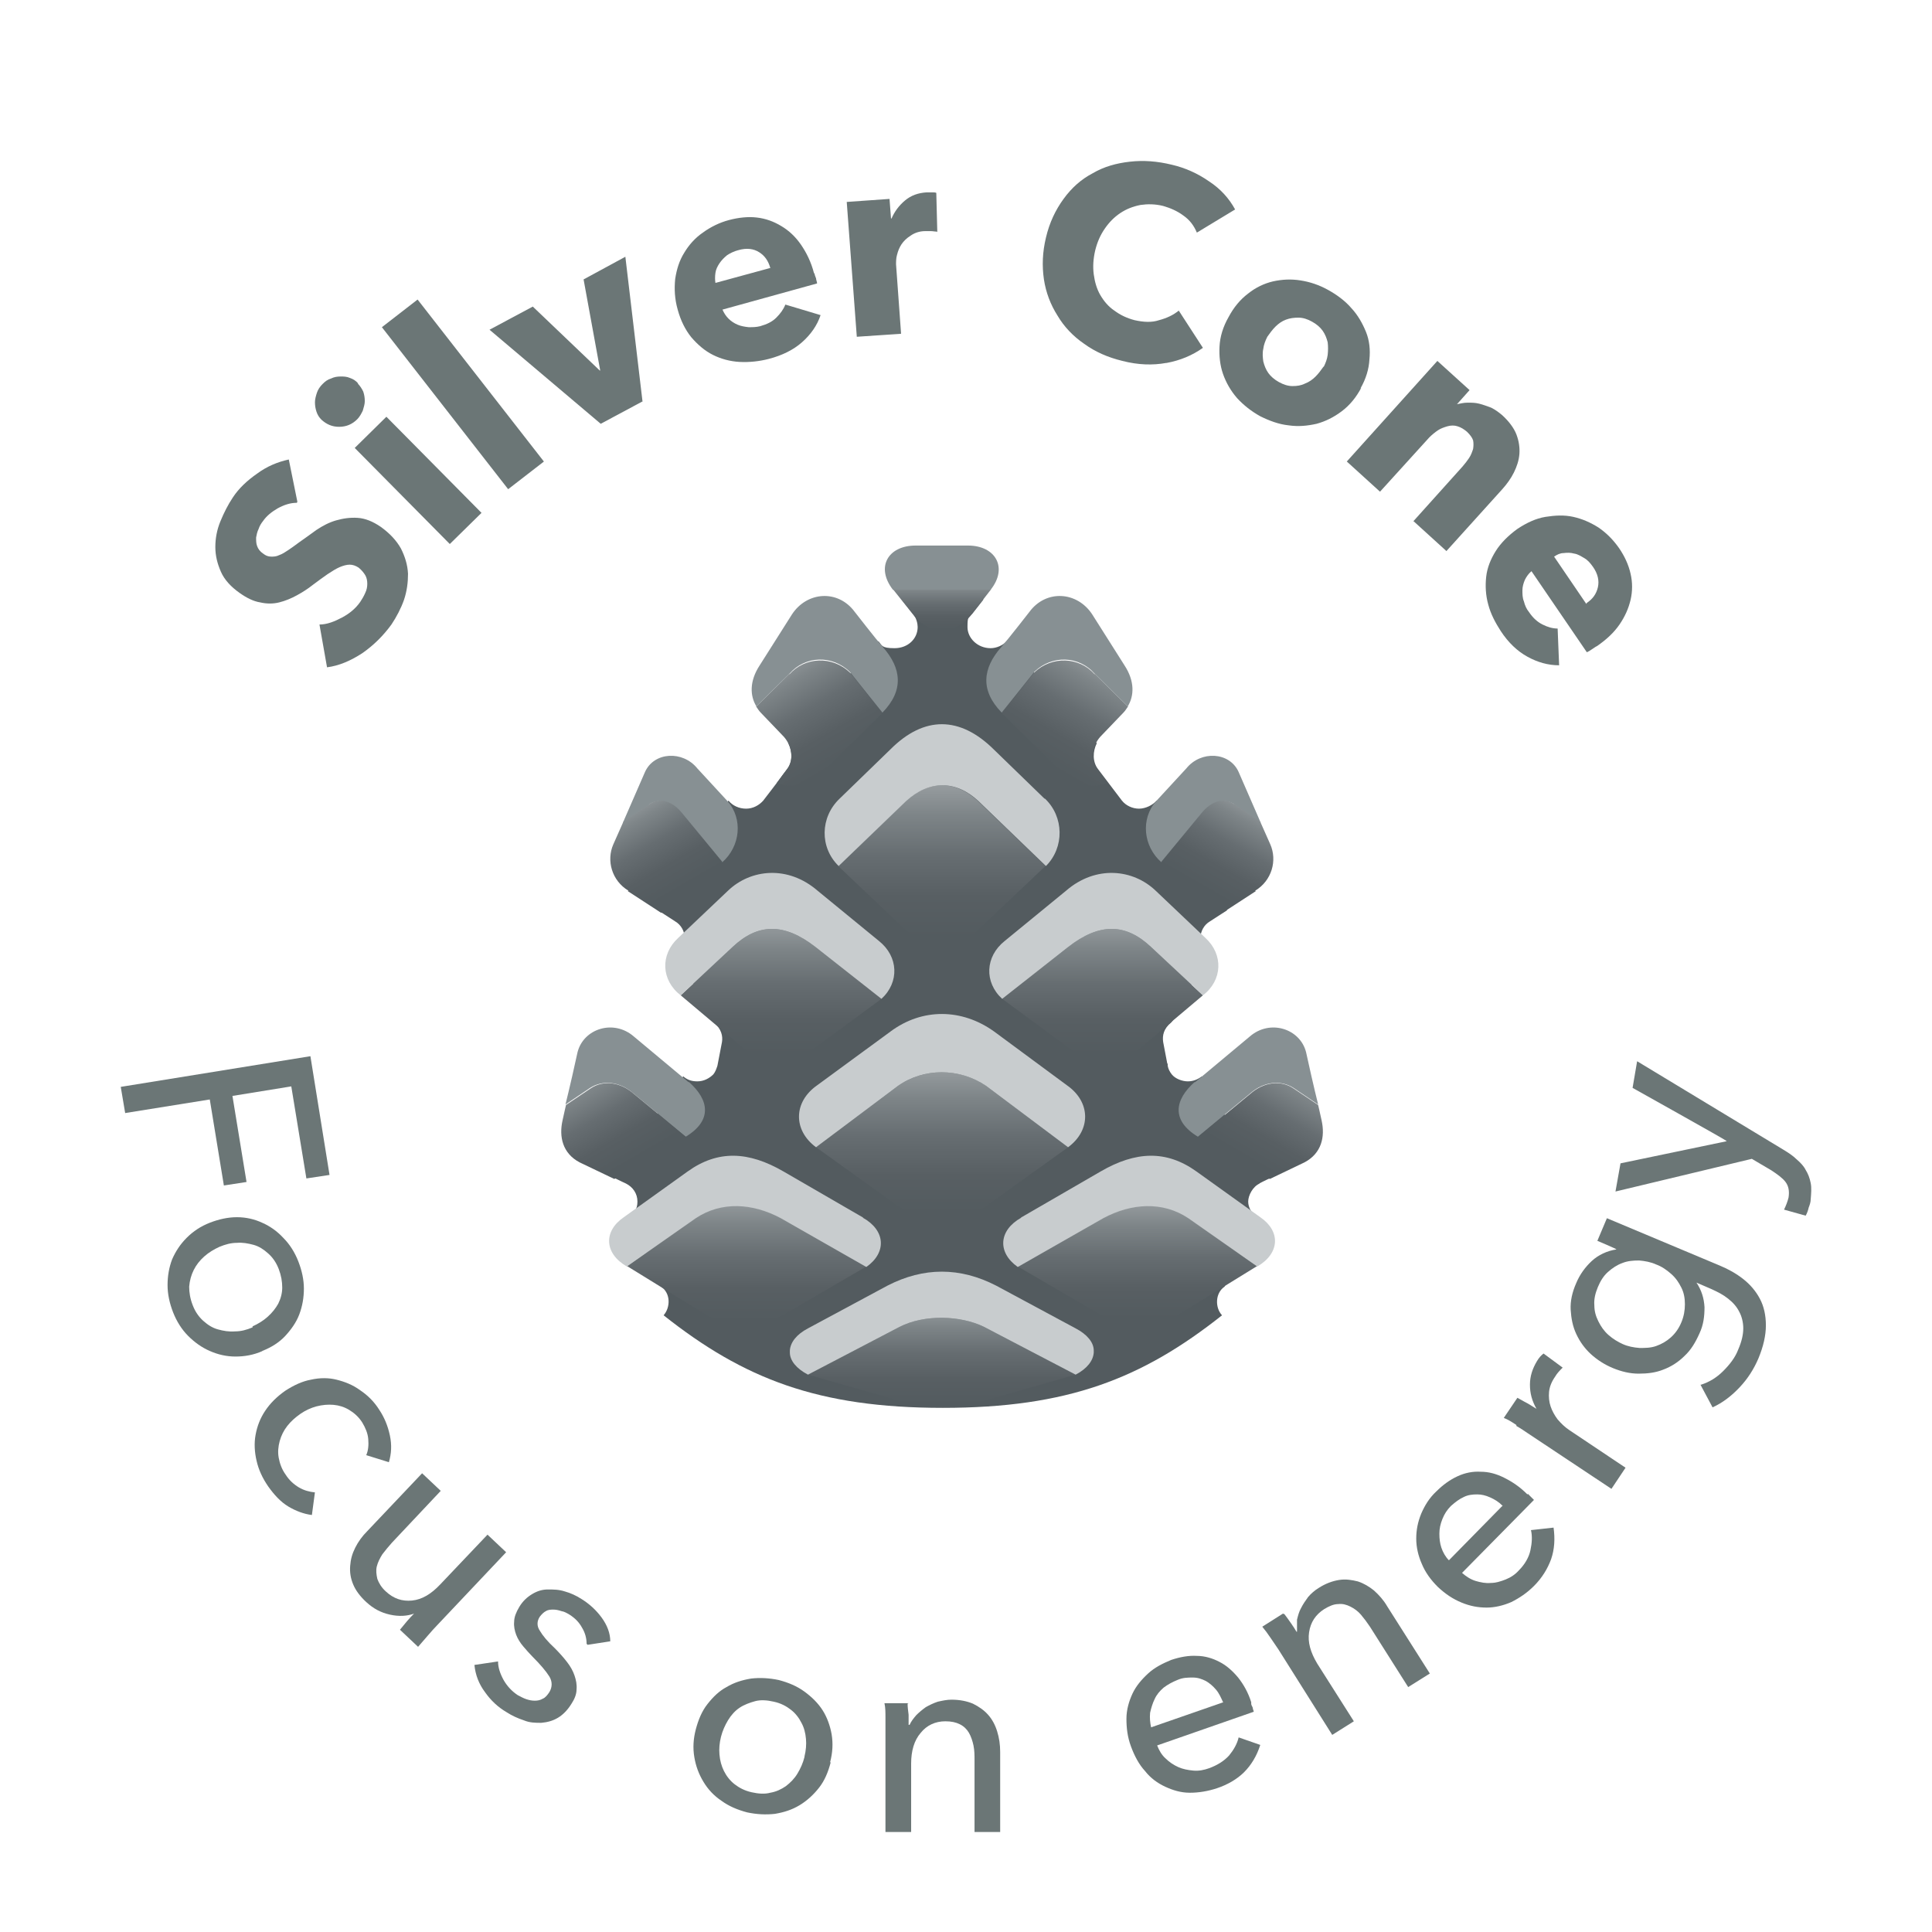 <svg width="48" height="48" viewBox="0 0 48 48" fill="none" xmlns="http://www.w3.org/2000/svg">
<g clip-path="url(#clip0_75_6039)">
<path d="M31.286 29.403C31.286 29.403 31.424 29.328 31.624 29.241C31.124 28.691 29.761 26.841 29.861 26.741C29.761 26.816 29.649 26.866 29.511 26.866C29.374 26.866 29.199 26.803 29.111 26.691C29.061 26.628 29.024 26.553 29.011 26.478V26.441C29.011 26.441 29.011 26.428 28.999 26.416L28.899 25.891C28.874 25.728 28.911 25.553 29.099 25.403C29.224 25.291 29.986 23.666 29.986 23.666C29.886 23.578 29.824 23.441 29.824 23.316C29.824 23.141 29.911 22.979 30.061 22.891L30.486 22.616C30.011 21.866 28.736 19.891 28.736 19.891C28.636 20.004 28.461 20.091 28.299 20.091C28.136 20.091 27.974 20.016 27.874 19.891C27.874 19.891 27.449 19.329 27.286 19.116C27.136 18.929 27.149 18.666 27.249 18.466C26.399 17.491 24.999 15.954 25.012 15.929C24.924 16.029 24.762 16.104 24.611 16.104C24.287 16.104 24.037 15.854 24.037 15.579C24.037 15.304 24.061 15.354 24.162 15.241L24.436 14.891H22.399L22.674 15.241C22.774 15.354 22.799 15.504 22.799 15.579C22.799 15.866 22.562 16.104 22.224 16.104C21.887 16.104 21.912 16.029 21.824 15.929C21.837 15.954 20.437 17.491 19.587 18.466C19.687 18.679 19.699 18.929 19.549 19.116C19.387 19.341 18.962 19.891 18.962 19.891C18.862 20.004 18.712 20.091 18.537 20.091C18.362 20.091 18.199 20.016 18.099 19.891C18.099 19.891 16.824 21.866 16.349 22.616L16.774 22.891C16.924 22.979 17.012 23.141 17.012 23.316C17.012 23.491 16.949 23.578 16.849 23.666C16.849 23.666 17.612 25.291 17.737 25.403C17.924 25.566 17.962 25.741 17.937 25.891L17.824 26.478C17.799 26.553 17.774 26.628 17.724 26.691C17.624 26.791 17.487 26.866 17.324 26.866C17.162 26.866 17.062 26.816 16.974 26.741C16.974 26.741 15.587 28.816 15.212 29.241C15.412 29.341 15.549 29.403 15.549 29.403C15.724 29.491 15.837 29.653 15.837 29.853C15.837 30.053 15.749 30.128 15.637 30.228L16.424 31.966C16.662 32.128 16.662 32.478 16.487 32.678C18.474 34.253 20.324 34.978 23.424 34.978C26.524 34.978 28.374 34.253 30.361 32.678C30.186 32.491 30.186 32.128 30.424 31.966L31.211 30.228C31.099 30.141 31.011 30.003 31.011 29.853C31.011 29.703 31.124 29.478 31.299 29.403H31.286Z" fill="#535B5F"/>
<path d="M27.199 16.741L28.024 17.554C27.987 17.604 27.962 17.654 27.912 17.704L27.337 18.304C27.137 18.529 27.074 18.879 27.262 19.116C27.324 19.191 27.412 19.316 27.512 19.454C27.149 19.591 26.724 19.516 26.424 19.229L24.887 17.716L25.699 16.704C26.137 16.291 26.812 16.316 27.199 16.754V16.741Z" fill="url(#paint0_linear_75_6039)"/>
<path d="M18.2 23.529L16.912 24.728L18.5 26.066C19.012 26.428 19.812 26.391 20.287 26.003L21.899 24.816L20.262 23.529C19.474 22.916 18.825 22.941 18.2 23.529Z" fill="url(#paint1_linear_75_6039)"/>
<path d="M21.837 23.378L20.312 22.129C19.574 21.491 18.649 21.591 18.087 22.129L16.849 23.303C16.399 23.716 16.424 24.354 16.912 24.729L18.199 23.529C18.824 22.941 19.474 22.916 20.262 23.529L21.899 24.816C22.349 24.404 22.324 23.766 21.837 23.378Z" fill="#C8CCCE"/>
<path d="M22.186 14.641L22.724 15.316C23.099 15.766 23.712 15.766 24.099 15.316L24.624 14.641H22.186Z" fill="url(#paint2_linear_75_6039)"/>
<path d="M19.612 16.741L18.787 17.554C18.824 17.604 18.849 17.654 18.899 17.704L19.474 18.304C19.674 18.529 19.737 18.879 19.549 19.116C19.487 19.191 19.399 19.316 19.299 19.454C19.662 19.591 20.087 19.516 20.387 19.229L21.924 17.716L21.111 16.704C20.674 16.291 19.999 16.316 19.612 16.754V16.741Z" fill="url(#paint3_linear_75_6039)"/>
<path d="M18.787 17.554L19.612 16.741C20 16.291 20.674 16.266 21.112 16.691L21.924 17.704C22.462 17.154 22.399 16.604 21.937 16.079C21.762 15.879 21.237 15.204 21.237 15.204C20.825 14.641 20.05 14.691 19.675 15.266L18.875 16.529C18.612 16.929 18.637 17.291 18.787 17.541V17.554Z" fill="#879093"/>
<path d="M28.024 17.554L27.199 16.741C26.812 16.291 26.137 16.266 25.699 16.691L24.887 17.704C24.349 17.154 24.412 16.604 24.874 16.079C25.049 15.879 25.574 15.204 25.574 15.204C25.987 14.641 26.762 14.691 27.137 15.266L27.937 16.529C28.199 16.929 28.174 17.291 28.024 17.541V17.554Z" fill="#879093"/>
<path d="M24.061 13.554H22.749C22.061 13.554 21.749 14.091 22.186 14.654H24.611C25.049 14.104 24.736 13.554 24.049 13.554H24.061Z" fill="#879093"/>
<path d="M16.137 19.979C16.375 19.829 16.687 19.904 16.937 20.216L17.937 21.429C18.399 21.029 18.462 20.341 18.075 19.904L17.325 19.091C16.962 18.641 16.25 18.679 16.025 19.179L15.475 20.441L16.137 19.991V19.979Z" fill="#879093"/>
<path d="M15.599 22.141L16.424 22.678L17.949 21.416L16.949 20.204C16.699 19.891 16.387 19.816 16.149 19.966L15.487 20.416L15.237 20.979C15.062 21.379 15.199 21.879 15.612 22.128L15.599 22.141Z" fill="url(#paint4_linear_75_6039)"/>
<path d="M30.661 19.979C30.424 19.829 30.111 19.904 29.861 20.216L28.861 21.429C28.399 21.029 28.336 20.341 28.724 19.904L29.474 19.091C29.836 18.641 30.549 18.679 30.773 19.179L31.323 20.441L30.661 19.991V19.979Z" fill="#879093"/>
<path d="M31.199 22.141L30.374 22.678L28.849 21.416L29.849 20.204C30.099 19.891 30.412 19.816 30.649 19.966L31.311 20.416L31.561 20.979C31.736 21.379 31.599 21.879 31.186 22.128L31.199 22.141Z" fill="url(#paint5_linear_75_6039)"/>
<path d="M17.287 30.253L15.575 31.453L17.562 32.678C18.137 32.978 19.037 32.941 19.575 32.603L21.524 31.466L19.399 30.253C18.687 29.878 17.925 29.828 17.287 30.253Z" fill="url(#paint6_linear_75_6039)"/>
<path d="M21.449 30.253L19.462 29.103C18.599 28.603 17.837 28.566 17.087 29.103L15.499 30.241C14.987 30.591 15.012 31.141 15.574 31.466L17.287 30.266C17.924 29.841 18.699 29.891 19.399 30.266L21.524 31.478C22.037 31.116 21.999 30.566 21.436 30.253H21.449Z" fill="#C8CCCE"/>
<path d="M29.524 30.253L31.236 31.453L29.249 32.678C28.674 32.978 27.774 32.941 27.236 32.603L25.287 31.466L27.412 30.253C28.124 29.878 28.887 29.828 29.524 30.253Z" fill="url(#paint7_linear_75_6039)"/>
<path d="M25.361 30.253L27.348 29.103C28.211 28.603 28.973 28.566 29.723 29.103L31.311 30.241C31.823 30.591 31.798 31.141 31.236 31.466L29.523 30.266C28.886 29.841 28.111 29.891 27.411 30.266L25.286 31.478C24.773 31.116 24.811 30.566 25.373 30.253H25.361Z" fill="#C8CCCE"/>
<path d="M22.312 26.978L20.274 28.503L22.312 29.966C22.912 30.378 23.899 30.378 24.499 29.966L26.537 28.503L24.499 26.978C23.849 26.528 22.949 26.528 22.312 26.978Z" fill="url(#paint8_linear_75_6039)"/>
<path d="M26.511 26.966L24.699 25.628C23.899 25.053 22.912 25.041 22.124 25.628L20.299 26.966C19.712 27.378 19.699 28.078 20.274 28.503L22.311 26.978C22.949 26.528 23.837 26.528 24.499 26.978L26.536 28.503C27.111 28.078 27.099 27.378 26.511 26.966Z" fill="#C8CCCE"/>
<path d="M22.499 19.904L20.824 21.516L22.499 23.104C22.999 23.553 23.799 23.553 24.299 23.104L25.974 21.516L24.299 19.904C23.736 19.379 23.074 19.379 22.499 19.904Z" fill="url(#paint9_linear_75_6039)"/>
<path d="M25.949 19.841L24.686 18.616C23.849 17.791 22.961 17.779 22.124 18.616L20.861 19.841C20.374 20.304 20.361 21.054 20.836 21.516L22.511 19.904C23.086 19.379 23.749 19.379 24.311 19.904L25.986 21.516C26.449 21.054 26.436 20.291 25.961 19.841H25.949Z" fill="#C8CCCE"/>
<path d="M28.599 23.529L29.886 24.728L28.299 26.066C27.786 26.428 26.986 26.391 26.511 26.003L24.899 24.816L26.536 23.529C27.324 22.916 27.974 22.941 28.599 23.529Z" fill="url(#paint10_linear_75_6039)"/>
<path d="M24.962 23.378L26.487 22.129C27.224 21.491 28.149 21.591 28.712 22.129L29.949 23.303C30.399 23.716 30.374 24.354 29.887 24.729L28.599 23.529C27.974 22.941 27.324 22.916 26.537 23.529L24.899 24.816C24.449 24.404 24.474 23.766 24.962 23.378Z" fill="#C8CCCE"/>
<path d="M22.349 32.966L20.074 34.153L22.349 34.803C23.037 35.016 23.787 35.003 24.449 34.803L26.724 34.153L24.449 32.966C23.861 32.678 22.962 32.653 22.349 32.966Z" fill="url(#paint11_linear_75_6039)"/>
<path d="M27.174 33.553C27.174 33.353 27.011 33.153 26.724 33.003L24.749 31.941C23.849 31.478 22.949 31.478 22.049 31.941L20.074 33.003C19.787 33.153 19.637 33.353 19.624 33.553C19.624 33.553 19.624 33.578 19.624 33.59C19.624 33.59 19.624 33.59 19.624 33.603C19.624 33.803 19.787 34.003 20.074 34.153L22.349 32.966C22.961 32.653 23.861 32.678 24.449 32.966L26.724 34.153C27.011 34.003 27.161 33.803 27.174 33.603C27.174 33.603 27.174 33.603 27.174 33.59C27.174 33.578 27.174 33.566 27.174 33.553Z" fill="#C8CCCE"/>
<path d="M17.112 26.891L15.749 25.753C15.249 25.316 14.499 25.553 14.349 26.141C14.299 26.378 14.149 27.041 14.049 27.441L14.662 27.028C14.974 26.828 15.399 26.866 15.737 27.166L17.037 28.241C17.699 27.841 17.624 27.328 17.112 26.878V26.891Z" fill="#879093"/>
<path d="M17.049 28.253L15.749 27.178C15.412 26.878 14.987 26.828 14.674 27.041L14.062 27.453C14.062 27.453 14.012 27.666 13.975 27.841C13.887 28.241 13.975 28.653 14.399 28.878C14.637 28.991 15.074 29.203 15.262 29.291C15.874 28.941 15.824 28.966 17.049 28.253Z" fill="url(#paint12_linear_75_6039)"/>
<path d="M29.686 26.891L31.049 25.753C31.549 25.316 32.299 25.553 32.449 26.141C32.499 26.378 32.649 27.041 32.749 27.441L32.136 27.028C31.824 26.828 31.399 26.866 31.061 27.166L29.761 28.241C29.099 27.841 29.174 27.328 29.686 26.878V26.891Z" fill="#879093"/>
<path d="M29.761 28.253L31.061 27.178C31.399 26.878 31.824 26.828 32.136 27.041L32.749 27.453C32.749 27.453 32.799 27.666 32.836 27.841C32.924 28.241 32.836 28.653 32.411 28.878C32.174 28.991 31.736 29.203 31.549 29.291C30.936 28.941 30.986 28.966 29.761 28.253Z" fill="url(#paint13_linear_75_6039)"/>
<path d="M3.112 27.666L3 27.003L7.712 26.241L8.187 29.191L7.612 29.278L7.237 26.991L5.775 27.228L6.125 29.366L5.562 29.453L5.212 27.316L3.112 27.653V27.666Z" fill="#6B7676"/>
<path d="M6.525 33.565C6.3 33.665 6.075 33.703 5.85 33.703C5.625 33.703 5.413 33.653 5.213 33.565C5.013 33.478 4.838 33.353 4.675 33.191C4.513 33.028 4.388 32.828 4.3 32.603C4.213 32.378 4.163 32.153 4.163 31.928C4.163 31.703 4.2 31.491 4.275 31.291C4.363 31.091 4.475 30.916 4.638 30.753C4.8 30.591 4.988 30.466 5.213 30.378C5.438 30.291 5.663 30.241 5.888 30.241C6.113 30.241 6.325 30.291 6.512 30.378C6.712 30.466 6.887 30.591 7.037 30.753C7.2 30.916 7.325 31.116 7.412 31.34C7.5 31.566 7.55 31.791 7.55 32.016C7.55 32.24 7.512 32.453 7.437 32.653C7.362 32.853 7.237 33.028 7.087 33.191C6.937 33.353 6.737 33.478 6.512 33.565H6.525ZM6.275 32.953C6.412 32.891 6.537 32.816 6.65 32.715C6.762 32.615 6.85 32.503 6.912 32.391C6.975 32.266 7.012 32.128 7.012 31.991C7.012 31.84 6.987 31.691 6.925 31.528C6.862 31.366 6.775 31.241 6.662 31.141C6.55 31.041 6.437 30.966 6.3 30.928C6.162 30.891 6.025 30.866 5.888 30.878C5.738 30.878 5.6 30.916 5.45 30.978C5.313 31.041 5.188 31.116 5.075 31.216C4.963 31.316 4.875 31.428 4.813 31.553C4.75 31.678 4.713 31.816 4.7 31.965C4.7 32.115 4.725 32.266 4.788 32.428C4.85 32.59 4.938 32.715 5.05 32.816C5.163 32.916 5.275 32.99 5.413 33.028C5.55 33.066 5.688 33.09 5.838 33.078C5.988 33.078 6.125 33.041 6.275 32.978V32.953Z" fill="#6B7676"/>
<path d="M9.099 36.153C9.149 36.041 9.162 35.903 9.149 35.753C9.137 35.603 9.074 35.465 8.999 35.34C8.912 35.203 8.799 35.103 8.674 35.028C8.549 34.953 8.424 34.916 8.287 34.903C8.149 34.891 8.012 34.903 7.862 34.941C7.724 34.978 7.587 35.041 7.462 35.128C7.337 35.215 7.224 35.316 7.137 35.428C7.049 35.541 6.987 35.666 6.949 35.803C6.912 35.941 6.899 36.078 6.924 36.215C6.949 36.353 6.999 36.503 7.099 36.64C7.187 36.778 7.299 36.878 7.424 36.953C7.549 37.028 7.687 37.065 7.824 37.078L7.749 37.64C7.549 37.615 7.349 37.54 7.162 37.428C6.974 37.315 6.812 37.14 6.662 36.928C6.524 36.728 6.424 36.515 6.374 36.29C6.324 36.078 6.312 35.853 6.349 35.653C6.387 35.441 6.462 35.24 6.587 35.053C6.712 34.865 6.874 34.703 7.087 34.553C7.299 34.416 7.512 34.316 7.724 34.278C7.949 34.228 8.162 34.228 8.362 34.278C8.562 34.328 8.762 34.403 8.949 34.541C9.137 34.666 9.299 34.828 9.424 35.028C9.549 35.215 9.637 35.428 9.687 35.666C9.737 35.903 9.724 36.115 9.662 36.328L9.099 36.153Z" fill="#6B7676"/>
<path d="M9.937 40.49C9.987 40.428 10.05 40.353 10.112 40.278C10.175 40.203 10.237 40.14 10.287 40.09C10.112 40.153 9.912 40.165 9.687 40.115C9.462 40.065 9.275 39.965 9.1 39.803C8.95 39.665 8.837 39.515 8.775 39.365C8.712 39.215 8.687 39.065 8.7 38.903C8.712 38.74 8.75 38.603 8.825 38.453C8.9 38.303 9 38.165 9.125 38.04L10.487 36.603L10.95 37.04L9.737 38.328C9.65 38.428 9.575 38.515 9.5 38.615C9.437 38.715 9.387 38.815 9.362 38.915C9.337 39.015 9.35 39.115 9.375 39.228C9.412 39.328 9.475 39.44 9.587 39.54C9.775 39.715 9.987 39.79 10.237 39.765C10.487 39.74 10.712 39.603 10.937 39.365L12.112 38.128L12.575 38.565L10.85 40.39C10.787 40.453 10.712 40.54 10.625 40.64C10.537 40.74 10.462 40.828 10.387 40.915L9.95 40.503L9.937 40.49Z" fill="#6B7676"/>
<path d="M14.574 40.84C14.574 40.703 14.537 40.565 14.461 40.44C14.386 40.303 14.287 40.203 14.149 40.115C14.086 40.078 14.024 40.04 13.949 40.028C13.874 40.003 13.812 39.99 13.749 39.99C13.687 39.99 13.624 39.99 13.562 40.028C13.511 40.053 13.461 40.103 13.412 40.165C13.336 40.278 13.336 40.403 13.412 40.515C13.486 40.64 13.599 40.778 13.787 40.953C13.899 41.065 13.999 41.178 14.086 41.29C14.174 41.403 14.236 41.515 14.274 41.628C14.312 41.74 14.336 41.853 14.324 41.978C14.324 42.09 14.274 42.215 14.199 42.328C14.099 42.49 13.986 42.603 13.861 42.678C13.736 42.753 13.599 42.79 13.449 42.803C13.299 42.803 13.162 42.803 13.012 42.74C12.862 42.69 12.724 42.628 12.587 42.54C12.374 42.415 12.199 42.253 12.049 42.04C11.899 41.84 11.812 41.615 11.787 41.365L12.374 41.278C12.374 41.428 12.424 41.578 12.512 41.74C12.599 41.89 12.712 42.015 12.862 42.115C12.937 42.153 12.999 42.19 13.074 42.215C13.149 42.24 13.212 42.253 13.287 42.253C13.361 42.253 13.424 42.24 13.486 42.203C13.549 42.178 13.599 42.115 13.649 42.04C13.724 41.915 13.724 41.778 13.649 41.653C13.562 41.515 13.424 41.353 13.224 41.153C13.149 41.078 13.074 40.99 12.999 40.903C12.924 40.815 12.862 40.715 12.824 40.615C12.787 40.515 12.762 40.403 12.774 40.29C12.774 40.178 12.824 40.053 12.899 39.928C12.987 39.778 13.099 39.678 13.224 39.603C13.349 39.528 13.474 39.49 13.611 39.49C13.749 39.49 13.886 39.49 14.037 39.54C14.174 39.578 14.312 39.64 14.449 39.728C14.649 39.853 14.812 40.003 14.949 40.19C15.086 40.378 15.162 40.578 15.162 40.778L14.599 40.865L14.574 40.84Z" fill="#6B7676"/>
<path d="M20.637 43.79C20.575 44.028 20.487 44.24 20.349 44.415C20.212 44.59 20.049 44.74 19.862 44.852C19.674 44.965 19.474 45.028 19.25 45.065C19.024 45.09 18.799 45.078 18.562 45.028C18.325 44.965 18.112 44.877 17.925 44.74C17.737 44.615 17.587 44.453 17.475 44.265C17.362 44.078 17.287 43.877 17.25 43.653C17.212 43.428 17.225 43.203 17.287 42.965C17.35 42.728 17.437 42.515 17.575 42.34C17.712 42.165 17.862 42.015 18.05 41.915C18.237 41.803 18.437 41.74 18.662 41.703C18.887 41.678 19.112 41.69 19.349 41.74C19.587 41.803 19.799 41.89 19.987 42.028C20.174 42.165 20.325 42.315 20.437 42.49C20.549 42.665 20.625 42.878 20.662 43.09C20.699 43.315 20.687 43.54 20.625 43.778L20.637 43.79ZM19.987 43.64C20.024 43.49 20.037 43.34 20.024 43.203C20.012 43.053 19.974 42.915 19.912 42.803C19.849 42.678 19.762 42.565 19.649 42.478C19.537 42.39 19.399 42.315 19.224 42.278C19.062 42.24 18.899 42.228 18.762 42.265C18.625 42.303 18.487 42.353 18.375 42.428C18.262 42.503 18.162 42.615 18.087 42.74C18.012 42.865 17.95 43.003 17.912 43.153C17.875 43.303 17.862 43.453 17.875 43.59C17.887 43.74 17.925 43.877 17.987 44.002C18.05 44.127 18.137 44.24 18.25 44.328C18.362 44.415 18.5 44.49 18.674 44.528C18.837 44.565 19 44.578 19.137 44.54C19.287 44.515 19.412 44.453 19.524 44.377C19.637 44.29 19.737 44.19 19.812 44.065C19.887 43.94 19.95 43.803 19.987 43.653V43.64Z" fill="#6B7676"/>
<path d="M22.549 42.328C22.549 42.415 22.562 42.503 22.574 42.603C22.574 42.703 22.574 42.79 22.574 42.853H22.599C22.637 42.765 22.699 42.69 22.762 42.615C22.837 42.54 22.912 42.478 22.999 42.415C23.087 42.365 23.187 42.315 23.299 42.278C23.412 42.253 23.524 42.228 23.637 42.228C23.849 42.228 24.024 42.265 24.174 42.328C24.324 42.403 24.449 42.49 24.549 42.603C24.649 42.715 24.724 42.853 24.774 43.015C24.824 43.178 24.849 43.34 24.849 43.528V45.515H24.212V43.74C24.212 43.615 24.212 43.49 24.186 43.365C24.162 43.253 24.124 43.14 24.074 43.053C24.024 42.965 23.949 42.89 23.849 42.84C23.749 42.79 23.637 42.765 23.486 42.765C23.237 42.765 23.024 42.865 22.874 43.053C22.712 43.24 22.637 43.502 22.637 43.815V45.515H21.999V43.003C21.999 42.915 21.999 42.803 21.999 42.678C21.999 42.54 21.999 42.428 21.974 42.315H22.574L22.549 42.328Z" fill="#6B7676"/>
<path d="M31.086 42.328C31.086 42.365 31.111 42.39 31.124 42.428C31.124 42.465 31.149 42.503 31.149 42.528L28.749 43.365C28.799 43.49 28.861 43.602 28.961 43.69C29.049 43.778 29.161 43.852 29.274 43.903C29.386 43.953 29.511 43.977 29.649 43.99C29.786 44.002 29.911 43.977 30.049 43.928C30.249 43.852 30.411 43.752 30.536 43.615C30.649 43.477 30.736 43.328 30.774 43.165L31.311 43.352C31.224 43.627 31.086 43.852 30.911 44.028C30.736 44.203 30.499 44.34 30.236 44.428C30.011 44.502 29.786 44.54 29.561 44.54C29.336 44.54 29.136 44.477 28.949 44.39C28.761 44.303 28.586 44.178 28.449 44.002C28.299 43.84 28.186 43.627 28.099 43.39C28.011 43.153 27.986 42.928 27.986 42.703C27.986 42.478 28.049 42.265 28.136 42.078C28.224 41.89 28.361 41.728 28.524 41.578C28.686 41.428 28.886 41.328 29.099 41.24C29.324 41.165 29.536 41.128 29.736 41.14C29.936 41.14 30.136 41.203 30.299 41.29C30.474 41.378 30.624 41.515 30.761 41.678C30.899 41.853 31.011 42.053 31.086 42.29V42.328ZM30.386 42.29C30.336 42.178 30.286 42.065 30.211 41.978C30.136 41.89 30.049 41.815 29.961 41.765C29.861 41.715 29.761 41.678 29.636 41.678C29.511 41.678 29.386 41.678 29.249 41.74C29.124 41.79 29.011 41.853 28.911 41.928C28.811 42.015 28.736 42.103 28.686 42.215C28.636 42.315 28.599 42.44 28.574 42.553C28.561 42.678 28.574 42.803 28.599 42.915L30.399 42.29H30.386Z" fill="#6B7676"/>
<path d="M31.911 40.103C31.961 40.165 32.011 40.24 32.074 40.328C32.136 40.415 32.174 40.478 32.211 40.54H32.224C32.224 40.44 32.224 40.34 32.224 40.24C32.249 40.14 32.274 40.04 32.324 39.953C32.374 39.853 32.436 39.765 32.499 39.678C32.574 39.59 32.661 39.515 32.761 39.453C32.936 39.34 33.111 39.278 33.274 39.253C33.436 39.228 33.586 39.253 33.736 39.29C33.886 39.34 34.011 39.415 34.136 39.515C34.261 39.628 34.374 39.753 34.461 39.903L35.524 41.578L34.986 41.915L34.036 40.415C33.961 40.303 33.886 40.203 33.811 40.115C33.736 40.028 33.649 39.965 33.549 39.915C33.449 39.865 33.349 39.84 33.249 39.853C33.136 39.853 33.024 39.903 32.899 39.978C32.686 40.115 32.561 40.303 32.524 40.553C32.486 40.803 32.561 41.053 32.724 41.328L33.636 42.765L33.099 43.103L31.761 40.978C31.711 40.903 31.649 40.815 31.574 40.703C31.499 40.59 31.424 40.49 31.361 40.415L31.874 40.09L31.911 40.103Z" fill="#6B7676"/>
<path d="M37.961 37.115C37.986 37.14 38.011 37.165 38.036 37.19C38.061 37.215 38.086 37.24 38.111 37.265L36.324 39.078C36.423 39.165 36.536 39.24 36.661 39.278C36.786 39.315 36.911 39.34 37.036 39.328C37.161 39.328 37.286 39.29 37.411 39.24C37.536 39.19 37.648 39.115 37.736 39.015C37.886 38.865 37.986 38.69 38.023 38.515C38.061 38.34 38.073 38.165 38.036 38.015L38.598 37.953C38.636 38.228 38.623 38.49 38.536 38.74C38.448 38.978 38.311 39.203 38.111 39.403C37.936 39.578 37.748 39.703 37.548 39.803C37.348 39.89 37.136 39.94 36.936 39.94C36.724 39.94 36.523 39.903 36.311 39.815C36.099 39.728 35.911 39.603 35.724 39.428C35.548 39.253 35.411 39.065 35.324 38.853C35.236 38.653 35.186 38.44 35.186 38.228C35.186 38.015 35.224 37.815 35.311 37.603C35.398 37.403 35.511 37.215 35.686 37.053C35.849 36.89 36.023 36.765 36.211 36.678C36.398 36.59 36.599 36.553 36.786 36.565C36.986 36.565 37.173 36.615 37.373 36.715C37.573 36.815 37.761 36.94 37.948 37.128L37.961 37.115ZM37.323 37.403C37.236 37.315 37.136 37.253 37.023 37.203C36.911 37.153 36.811 37.128 36.699 37.128C36.586 37.128 36.474 37.14 36.373 37.19C36.261 37.24 36.161 37.315 36.048 37.415C35.949 37.515 35.886 37.615 35.836 37.74C35.786 37.865 35.761 37.978 35.761 38.103C35.761 38.228 35.773 38.34 35.811 38.453C35.849 38.565 35.911 38.678 35.998 38.765L37.336 37.403H37.323Z" fill="#6B7676"/>
<path d="M37.674 35.403C37.561 35.328 37.461 35.265 37.361 35.228L37.699 34.728C37.774 34.765 37.849 34.815 37.949 34.865C38.036 34.915 38.111 34.965 38.174 35.003C38.061 34.803 38.011 34.615 38.011 34.403C38.011 34.191 38.074 34.003 38.186 33.816C38.236 33.728 38.299 33.666 38.349 33.628L38.824 33.978C38.761 34.041 38.686 34.115 38.636 34.203C38.549 34.328 38.499 34.453 38.486 34.578C38.474 34.703 38.486 34.828 38.524 34.94C38.561 35.053 38.624 35.165 38.699 35.265C38.786 35.365 38.874 35.453 38.986 35.528L40.386 36.465L40.036 36.99L37.949 35.603C37.874 35.553 37.786 35.49 37.674 35.428V35.403Z" fill="#6B7676"/>
<path d="M42.261 34.403C42.461 34.34 42.648 34.228 42.811 34.065C42.973 33.903 43.111 33.728 43.186 33.528C43.273 33.328 43.311 33.153 43.311 33.003C43.311 32.853 43.273 32.703 43.211 32.59C43.148 32.465 43.061 32.365 42.936 32.266C42.811 32.166 42.686 32.103 42.523 32.028L42.148 31.866C42.273 32.053 42.336 32.253 42.348 32.478C42.348 32.703 42.323 32.916 42.223 33.128C42.123 33.353 42.011 33.541 41.848 33.691C41.698 33.84 41.523 33.953 41.323 34.028C41.136 34.103 40.936 34.128 40.711 34.128C40.498 34.128 40.286 34.078 40.073 33.99C39.861 33.903 39.673 33.778 39.523 33.641C39.361 33.49 39.248 33.328 39.161 33.141C39.073 32.953 39.036 32.753 39.023 32.541C39.011 32.328 39.061 32.103 39.161 31.878C39.248 31.666 39.386 31.478 39.548 31.328C39.711 31.178 39.923 31.078 40.161 31.041C40.161 31.028 39.686 30.828 39.686 30.828L39.923 30.266L42.723 31.441C42.936 31.528 43.136 31.641 43.311 31.778C43.486 31.916 43.623 32.078 43.723 32.266C43.823 32.453 43.873 32.678 43.873 32.928C43.873 33.178 43.811 33.453 43.686 33.753C43.573 34.016 43.423 34.253 43.223 34.465C43.023 34.678 42.798 34.853 42.548 34.965L42.248 34.403H42.261ZM40.311 33.391C40.448 33.453 40.586 33.478 40.736 33.49C40.873 33.49 41.011 33.49 41.148 33.441C41.286 33.391 41.398 33.328 41.511 33.228C41.623 33.128 41.711 33.003 41.773 32.853C41.836 32.703 41.861 32.553 41.861 32.403C41.861 32.253 41.836 32.115 41.773 31.991C41.711 31.866 41.636 31.753 41.523 31.653C41.411 31.553 41.286 31.466 41.148 31.416C41.011 31.353 40.861 31.328 40.723 31.316C40.573 31.316 40.436 31.328 40.311 31.378C40.173 31.428 40.061 31.503 39.948 31.603C39.836 31.703 39.761 31.828 39.698 31.978C39.636 32.128 39.598 32.278 39.611 32.428C39.611 32.578 39.648 32.703 39.711 32.828C39.773 32.953 39.848 33.066 39.961 33.166C40.073 33.266 40.198 33.34 40.336 33.403L40.311 33.391Z" fill="#6B7676"/>
<path d="M42.886 28.341C42.886 28.328 40.561 27.028 40.561 27.028L40.674 26.366L44.311 28.566C44.436 28.641 44.548 28.716 44.636 28.803C44.724 28.878 44.811 28.966 44.861 29.066C44.923 29.166 44.961 29.266 44.986 29.391C45.011 29.516 44.998 29.653 44.986 29.803C44.986 29.866 44.961 29.941 44.936 30.003C44.923 30.066 44.898 30.141 44.861 30.203L44.324 30.053C44.373 29.953 44.411 29.853 44.436 29.753C44.461 29.591 44.436 29.466 44.361 29.366C44.286 29.266 44.161 29.178 44.011 29.078L43.524 28.791L40.136 29.603L40.261 28.903L42.899 28.353L42.886 28.341Z" fill="#6B7676"/>
<path d="M7.375 12.492C7.213 12.492 7.063 12.541 6.9 12.629C6.75 12.716 6.625 12.816 6.538 12.941C6.488 13.004 6.45 13.066 6.425 13.141C6.388 13.216 6.375 13.291 6.363 13.354C6.363 13.429 6.363 13.504 6.388 13.566C6.413 13.641 6.463 13.704 6.538 13.754C6.6 13.804 6.663 13.829 6.738 13.829C6.8 13.829 6.863 13.829 6.938 13.791C7.013 13.766 7.088 13.716 7.163 13.666C7.238 13.616 7.325 13.554 7.425 13.479C7.562 13.379 7.712 13.279 7.862 13.166C8.012 13.066 8.175 12.979 8.35 12.929C8.525 12.879 8.7 12.854 8.887 12.866C9.075 12.879 9.262 12.954 9.462 13.091C9.687 13.254 9.85 13.429 9.962 13.629C10.062 13.829 10.125 14.029 10.137 14.254C10.137 14.466 10.112 14.679 10.037 14.904C9.962 15.116 9.85 15.329 9.725 15.516C9.525 15.791 9.287 16.029 9 16.229C8.712 16.416 8.425 16.541 8.125 16.579L7.937 15.516C8.125 15.516 8.312 15.441 8.5 15.341C8.687 15.241 8.837 15.116 8.95 14.954C9 14.879 9.037 14.816 9.075 14.729C9.112 14.654 9.125 14.579 9.125 14.504C9.125 14.429 9.112 14.354 9.075 14.291C9.037 14.229 8.987 14.166 8.912 14.104C8.837 14.054 8.762 14.029 8.687 14.029C8.612 14.029 8.525 14.054 8.437 14.091C8.35 14.129 8.25 14.191 8.137 14.266C8.025 14.341 7.912 14.429 7.775 14.529C7.65 14.629 7.512 14.716 7.375 14.791C7.238 14.866 7.088 14.929 6.938 14.966C6.788 15.004 6.625 15.004 6.463 14.966C6.3 14.941 6.125 14.854 5.95 14.729C5.738 14.579 5.575 14.404 5.488 14.204C5.4 14.004 5.35 13.804 5.35 13.591C5.35 13.379 5.388 13.166 5.475 12.954C5.563 12.741 5.663 12.541 5.788 12.354C5.938 12.129 6.138 11.941 6.388 11.767C6.625 11.591 6.888 11.479 7.175 11.416L7.388 12.466L7.375 12.492Z" fill="#6B7676"/>
<path d="M8.888 9.529C8.95 9.592 8.988 9.654 9.025 9.729C9.05 9.804 9.063 9.879 9.063 9.967C9.063 10.042 9.038 10.117 9.013 10.204C8.975 10.279 8.938 10.354 8.875 10.417C8.75 10.542 8.6 10.604 8.425 10.604C8.25 10.604 8.113 10.542 7.988 10.429C7.925 10.367 7.888 10.304 7.863 10.229C7.838 10.154 7.825 10.079 7.825 9.992C7.825 9.917 7.85 9.829 7.875 9.754C7.9 9.679 7.95 9.604 8.013 9.542C8.075 9.479 8.138 9.429 8.225 9.404C8.3 9.367 8.375 9.354 8.463 9.354C8.538 9.354 8.613 9.354 8.7 9.392C8.775 9.417 8.85 9.467 8.9 9.529H8.888ZM11.175 13.516L8.813 11.129L9.6 10.354L11.963 12.742L11.175 13.516Z" fill="#6B7676"/>
<path d="M12.625 12.154L9.488 8.129L10.375 7.442L13.513 11.467L12.625 12.154Z" fill="#6B7676"/>
<path d="M15.974 9.967L14.925 10.529L12.162 8.192L13.237 7.617L14.899 9.204H14.912L14.499 6.942L15.537 6.379L15.962 9.967H15.974Z" fill="#6B7676"/>
<path d="M20.237 6.792C20.237 6.829 20.262 6.879 20.275 6.917C20.275 6.954 20.3 7.004 20.3 7.042L17.95 7.692C17.987 7.779 18.037 7.854 18.1 7.917C18.162 7.979 18.237 8.029 18.325 8.067C18.412 8.104 18.5 8.117 18.6 8.129C18.7 8.129 18.787 8.129 18.887 8.104C19.062 8.054 19.187 7.992 19.287 7.892C19.387 7.792 19.462 7.692 19.512 7.567L20.387 7.829C20.3 8.092 20.137 8.317 19.925 8.504C19.712 8.692 19.437 8.829 19.1 8.917C18.862 8.979 18.612 9.004 18.375 8.992C18.137 8.979 17.912 8.917 17.712 8.817C17.512 8.717 17.337 8.567 17.175 8.379C17.025 8.192 16.912 7.967 16.837 7.692C16.762 7.429 16.75 7.179 16.775 6.929C16.812 6.692 16.875 6.479 17 6.279C17.112 6.092 17.262 5.917 17.462 5.779C17.65 5.642 17.875 5.529 18.112 5.467C18.35 5.404 18.587 5.379 18.8 5.404C19.025 5.429 19.225 5.504 19.412 5.617C19.6 5.729 19.762 5.879 19.9 6.079C20.037 6.279 20.15 6.504 20.225 6.792H20.237ZM19.137 6.654C19.087 6.479 19 6.354 18.862 6.267C18.725 6.179 18.55 6.154 18.337 6.217C18.237 6.242 18.137 6.292 18.062 6.342C17.987 6.404 17.925 6.467 17.875 6.542C17.825 6.617 17.787 6.692 17.775 6.779C17.762 6.867 17.762 6.954 17.775 7.029L19.15 6.654H19.137Z" fill="#6B7676"/>
<path d="M23.274 5.754C23.224 5.754 23.174 5.742 23.125 5.742C23.075 5.742 23.024 5.742 22.987 5.742C22.837 5.742 22.712 5.792 22.625 5.854C22.524 5.917 22.45 5.992 22.399 6.067C22.349 6.142 22.312 6.229 22.287 6.329C22.262 6.417 22.262 6.504 22.262 6.567L22.387 8.292L21.287 8.367L21.037 5.017L22.1 4.942L22.137 5.429H22.15C22.225 5.254 22.337 5.104 22.487 4.979C22.637 4.854 22.812 4.792 23.024 4.779C23.075 4.779 23.112 4.779 23.162 4.779C23.2 4.779 23.237 4.779 23.262 4.792L23.287 5.767L23.274 5.754Z" fill="#6B7676"/>
<path d="M28.974 9.017C28.636 9.079 28.274 9.067 27.886 8.967C27.524 8.879 27.211 8.742 26.936 8.542C26.661 8.354 26.436 8.117 26.274 7.842C26.099 7.567 25.986 7.267 25.936 6.942C25.887 6.604 25.899 6.267 25.986 5.904C26.074 5.529 26.224 5.217 26.424 4.942C26.624 4.667 26.861 4.454 27.149 4.304C27.424 4.142 27.736 4.054 28.074 4.017C28.411 3.979 28.749 4.004 29.111 4.092C29.436 4.167 29.749 4.304 30.036 4.504C30.324 4.692 30.536 4.929 30.686 5.204L29.736 5.779C29.661 5.604 29.561 5.467 29.399 5.354C29.249 5.242 29.074 5.167 28.899 5.117C28.699 5.067 28.511 5.067 28.336 5.092C28.149 5.129 27.986 5.192 27.836 5.292C27.686 5.392 27.561 5.517 27.449 5.679C27.336 5.842 27.261 6.017 27.211 6.217C27.161 6.429 27.149 6.629 27.174 6.817C27.199 7.004 27.249 7.179 27.336 7.329C27.424 7.479 27.536 7.617 27.686 7.717C27.836 7.829 27.999 7.904 28.186 7.954C28.411 8.004 28.611 8.017 28.799 7.954C28.986 7.904 29.149 7.829 29.286 7.717L29.886 8.642C29.624 8.829 29.324 8.954 28.986 9.017H28.974Z" fill="#6B7676"/>
<path d="M33.823 9.629C33.698 9.867 33.536 10.067 33.336 10.217C33.136 10.367 32.936 10.467 32.711 10.529C32.486 10.579 32.261 10.604 32.011 10.567C31.773 10.542 31.536 10.454 31.311 10.342C31.086 10.217 30.898 10.067 30.736 9.892C30.573 9.704 30.461 9.504 30.386 9.292C30.311 9.079 30.286 8.842 30.299 8.604C30.311 8.367 30.386 8.117 30.523 7.879C30.648 7.642 30.811 7.442 31.011 7.292C31.198 7.142 31.411 7.042 31.623 6.992C31.848 6.942 32.073 6.929 32.311 6.967C32.548 7.004 32.773 7.079 32.998 7.204C33.223 7.329 33.423 7.479 33.573 7.654C33.736 7.829 33.848 8.029 33.936 8.242C34.023 8.454 34.048 8.692 34.023 8.929C34.011 9.167 33.936 9.417 33.798 9.654L33.823 9.629ZM32.886 9.117C32.936 9.017 32.973 8.917 32.986 8.817C32.998 8.704 32.998 8.604 32.986 8.504C32.961 8.404 32.923 8.304 32.861 8.217C32.798 8.129 32.711 8.054 32.598 7.992C32.486 7.929 32.373 7.892 32.261 7.892C32.148 7.892 32.048 7.904 31.948 7.942C31.848 7.979 31.761 8.042 31.686 8.117C31.611 8.192 31.548 8.279 31.486 8.367C31.436 8.467 31.398 8.567 31.386 8.667C31.361 8.779 31.373 8.879 31.386 8.979C31.411 9.079 31.448 9.179 31.511 9.267C31.573 9.354 31.661 9.429 31.773 9.492C31.886 9.554 31.998 9.592 32.111 9.592C32.223 9.592 32.323 9.579 32.423 9.529C32.523 9.492 32.611 9.429 32.686 9.354C32.761 9.279 32.823 9.192 32.886 9.104V9.117Z" fill="#6B7676"/>
<path d="M35.111 12.954L36.336 11.591C36.399 11.517 36.449 11.454 36.499 11.379C36.549 11.304 36.574 11.229 36.599 11.154C36.611 11.079 36.611 11.004 36.599 10.941C36.574 10.867 36.524 10.804 36.449 10.729C36.374 10.666 36.299 10.617 36.211 10.591C36.136 10.566 36.049 10.566 35.961 10.591C35.874 10.617 35.799 10.642 35.724 10.691C35.649 10.742 35.574 10.804 35.511 10.867L34.286 12.216L33.461 11.466L35.711 8.967L36.511 9.692L36.199 10.042C36.274 10.029 36.361 10.004 36.461 10.004C36.561 10.004 36.649 10.004 36.749 10.029C36.849 10.054 36.949 10.092 37.049 10.129C37.149 10.179 37.236 10.242 37.324 10.317C37.486 10.466 37.611 10.629 37.674 10.791C37.736 10.954 37.761 11.117 37.749 11.279C37.736 11.441 37.686 11.591 37.611 11.742C37.536 11.892 37.436 12.029 37.324 12.154L35.936 13.691L35.111 12.941V12.954Z" fill="#6B7676"/>
<path d="M39.649 16.066C39.611 16.091 39.574 16.116 39.536 16.141C39.499 16.166 39.461 16.191 39.424 16.204L38.049 14.191C37.974 14.254 37.924 14.329 37.886 14.404C37.849 14.491 37.824 14.579 37.824 14.666C37.824 14.754 37.824 14.854 37.861 14.941C37.886 15.041 37.924 15.129 37.986 15.204C38.086 15.354 38.199 15.454 38.324 15.516C38.449 15.579 38.574 15.616 38.699 15.616L38.736 16.529C38.461 16.529 38.199 16.454 37.949 16.316C37.699 16.179 37.474 15.966 37.286 15.679C37.149 15.466 37.036 15.254 36.974 15.016C36.911 14.791 36.899 14.554 36.924 14.329C36.949 14.104 37.036 13.891 37.161 13.691C37.286 13.491 37.474 13.304 37.699 13.141C37.924 12.991 38.161 12.879 38.399 12.841C38.636 12.804 38.861 12.791 39.086 12.841C39.311 12.891 39.511 12.979 39.711 13.104C39.911 13.241 40.074 13.404 40.224 13.616C40.361 13.816 40.461 14.029 40.511 14.254C40.561 14.466 40.561 14.691 40.511 14.904C40.461 15.116 40.373 15.316 40.236 15.516C40.099 15.716 39.911 15.891 39.674 16.054L39.649 16.066ZM39.424 14.979C39.574 14.879 39.661 14.754 39.699 14.591C39.736 14.429 39.699 14.254 39.574 14.079C39.511 13.991 39.449 13.916 39.361 13.866C39.274 13.816 39.199 13.766 39.111 13.754C39.024 13.729 38.936 13.729 38.849 13.741C38.761 13.741 38.686 13.779 38.611 13.829L39.411 15.004L39.424 14.979Z" fill="#6B7676"/>
</g>
<defs>
<linearGradient id="paint0_linear_75_6039" x1="27.937" y1="15.579" x2="25.962" y2="18.991" gradientUnits="userSpaceOnUse">
<stop stop-color="#C8CCCE"/>
<stop offset="0.2" stop-color="#A0A5A8"/>
<stop offset="0.4" stop-color="#7E8588"/>
<stop offset="0.6" stop-color="#666D71"/>
<stop offset="0.8" stop-color="#585F63"/>
<stop offset="1" stop-color="#535B5F"/>
</linearGradient>
<linearGradient id="paint1_linear_75_6039" x1="19.412" y1="21.816" x2="19.412" y2="26.191" gradientUnits="userSpaceOnUse">
<stop stop-color="#C8CCCE"/>
<stop offset="0.2" stop-color="#A0A5A8"/>
<stop offset="0.4" stop-color="#7E8588"/>
<stop offset="0.6" stop-color="#666D71"/>
<stop offset="0.8" stop-color="#585F63"/>
<stop offset="1" stop-color="#535B5F"/>
</linearGradient>
<linearGradient id="paint2_linear_75_6039" x1="23.399" y1="14.029" x2="23.399" y2="15.641" gradientUnits="userSpaceOnUse">
<stop stop-color="#C8CCCE"/>
<stop offset="0.2" stop-color="#A0A5A8"/>
<stop offset="0.4" stop-color="#7E8588"/>
<stop offset="0.6" stop-color="#666D71"/>
<stop offset="0.8" stop-color="#585F63"/>
<stop offset="1" stop-color="#535B5F"/>
</linearGradient>
<linearGradient id="paint3_linear_75_6039" x1="18.874" y1="15.579" x2="20.849" y2="18.991" gradientUnits="userSpaceOnUse">
<stop stop-color="#C8CCCE"/>
<stop offset="0.2" stop-color="#A0A5A8"/>
<stop offset="0.4" stop-color="#7E8588"/>
<stop offset="0.6" stop-color="#666D71"/>
<stop offset="0.8" stop-color="#585F63"/>
<stop offset="1" stop-color="#535B5F"/>
</linearGradient>
<linearGradient id="paint4_linear_75_6039" x1="15.237" y1="19.229" x2="16.887" y2="22.091" gradientUnits="userSpaceOnUse">
<stop stop-color="#C8CCCE"/>
<stop offset="0.2" stop-color="#A0A5A8"/>
<stop offset="0.4" stop-color="#7E8588"/>
<stop offset="0.6" stop-color="#666D71"/>
<stop offset="0.8" stop-color="#585F63"/>
<stop offset="1" stop-color="#535B5F"/>
</linearGradient>
<linearGradient id="paint5_linear_75_6039" x1="31.561" y1="19.229" x2="29.924" y2="22.091" gradientUnits="userSpaceOnUse">
<stop stop-color="#C8CCCE"/>
<stop offset="0.2" stop-color="#A0A5A8"/>
<stop offset="0.4" stop-color="#7E8588"/>
<stop offset="0.6" stop-color="#666D71"/>
<stop offset="0.8" stop-color="#585F63"/>
<stop offset="1" stop-color="#535B5F"/>
</linearGradient>
<linearGradient id="paint6_linear_75_6039" x1="18.55" y1="28.778" x2="18.55" y2="32.828" gradientUnits="userSpaceOnUse">
<stop stop-color="#C8CCCE"/>
<stop offset="0.2" stop-color="#A0A5A8"/>
<stop offset="0.4" stop-color="#7E8588"/>
<stop offset="0.6" stop-color="#666D71"/>
<stop offset="0.8" stop-color="#585F63"/>
<stop offset="1" stop-color="#535B5F"/>
</linearGradient>
<linearGradient id="paint7_linear_75_6039" x1="28.249" y1="28.891" x2="28.249" y2="32.766" gradientUnits="userSpaceOnUse">
<stop stop-color="#C8CCCE"/>
<stop offset="0.2" stop-color="#A0A5A8"/>
<stop offset="0.4" stop-color="#7E8588"/>
<stop offset="0.6" stop-color="#666D71"/>
<stop offset="0.8" stop-color="#585F63"/>
<stop offset="1" stop-color="#535B5F"/>
</linearGradient>
<linearGradient id="paint8_linear_75_6039" x1="23.399" y1="25.341" x2="23.399" y2="30.166" gradientUnits="userSpaceOnUse">
<stop stop-color="#C8CCCE"/>
<stop offset="0.2" stop-color="#A0A5A8"/>
<stop offset="0.4" stop-color="#7E8588"/>
<stop offset="0.6" stop-color="#666D71"/>
<stop offset="0.8" stop-color="#585F63"/>
<stop offset="1" stop-color="#535B5F"/>
</linearGradient>
<linearGradient id="paint9_linear_75_6039" x1="23.399" y1="18.204" x2="23.399" y2="23.291" gradientUnits="userSpaceOnUse">
<stop stop-color="#C8CCCE"/>
<stop offset="0.2" stop-color="#A0A5A8"/>
<stop offset="0.4" stop-color="#7E8588"/>
<stop offset="0.6" stop-color="#666D71"/>
<stop offset="0.8" stop-color="#585F63"/>
<stop offset="1" stop-color="#535B5F"/>
</linearGradient>
<linearGradient id="paint10_linear_75_6039" x1="27.411" y1="21.816" x2="27.411" y2="26.203" gradientUnits="userSpaceOnUse">
<stop stop-color="#C8CCCE"/>
<stop offset="0.2" stop-color="#A0A5A8"/>
<stop offset="0.4" stop-color="#7E8588"/>
<stop offset="0.6" stop-color="#666D71"/>
<stop offset="0.8" stop-color="#585F63"/>
<stop offset="1" stop-color="#535B5F"/>
</linearGradient>
<linearGradient id="paint11_linear_75_6039" x1="23.399" y1="31.666" x2="23.399" y2="34.891" gradientUnits="userSpaceOnUse">
<stop stop-color="#C8CCCE"/>
<stop offset="0.2" stop-color="#A0A5A8"/>
<stop offset="0.4" stop-color="#7E8588"/>
<stop offset="0.6" stop-color="#666D71"/>
<stop offset="0.8" stop-color="#585F63"/>
<stop offset="1" stop-color="#535B5F"/>
</linearGradient>
<linearGradient id="paint12_linear_75_6039" x1="14.087" y1="25.878" x2="15.787" y2="28.803" gradientUnits="userSpaceOnUse">
<stop stop-color="#C8CCCE"/>
<stop offset="0.2" stop-color="#A0A5A8"/>
<stop offset="0.4" stop-color="#7E8588"/>
<stop offset="0.6" stop-color="#666D71"/>
<stop offset="0.8" stop-color="#585F63"/>
<stop offset="1" stop-color="#535B5F"/>
</linearGradient>
<linearGradient id="paint13_linear_75_6039" x1="32.711" y1="25.878" x2="31.011" y2="28.803" gradientUnits="userSpaceOnUse">
<stop stop-color="#C8CCCE"/>
<stop offset="0.2" stop-color="#A0A5A8"/>
<stop offset="0.4" stop-color="#7E8588"/>
<stop offset="0.6" stop-color="#666D71"/>
<stop offset="0.8" stop-color="#585F63"/>
<stop offset="1" stop-color="#535B5F"/>
</linearGradient>
<clipPath id="clip0_75_6039">
<rect width="42" height="43" fill="white" transform="translate(3 3)"/>
</clipPath>
</defs>
</svg>

